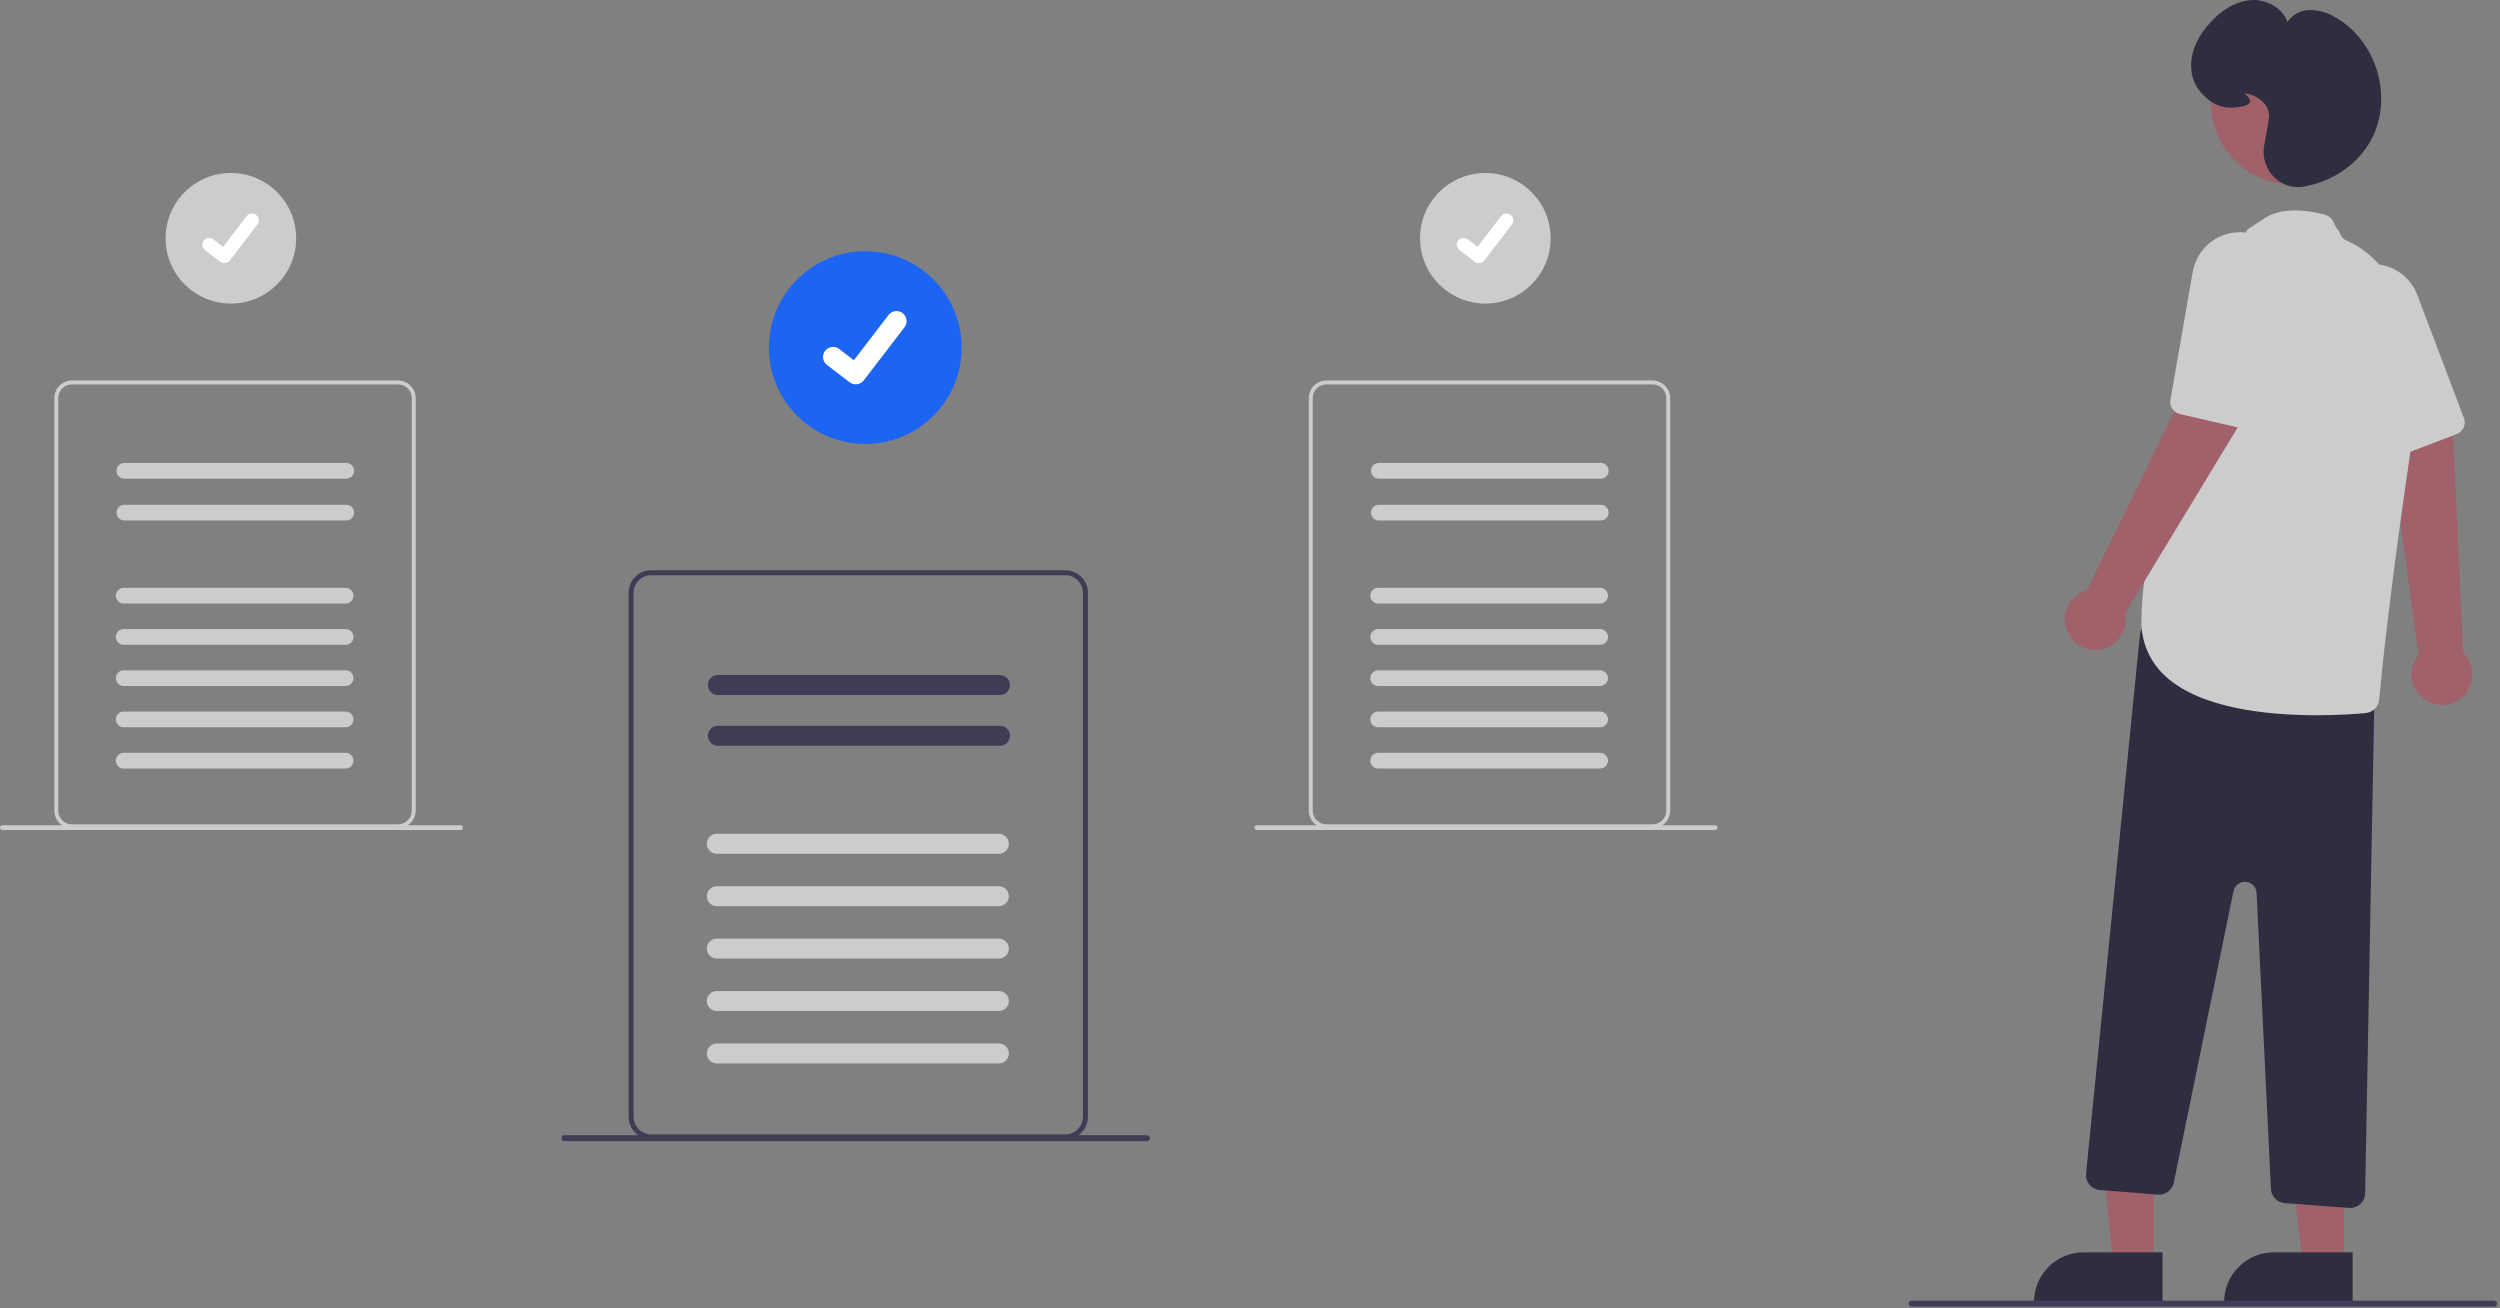 <svg width="837" height="438" viewBox="0 0 837 438" fill="none" xmlns="http://www.w3.org/2000/svg">
<rect x="0" y="0" width="837" height="438" fill="#808080" stroke="none"/>
<g clip-path="url(#clip0_512_210)">
<path d="M812.404 234.609C811.121 233.867 810.016 232.853 809.168 231.639C808.319 230.424 807.746 229.038 807.491 227.578C807.236 226.118 807.304 224.62 807.69 223.189C808.076 221.758 808.771 220.43 809.726 219.297L799.156 142.033L821.175 143.114L824.632 218.477C826.43 220.208 827.531 222.538 827.725 225.026C827.919 227.514 827.193 229.987 825.686 231.976C824.178 233.964 821.994 235.331 819.546 235.816C817.098 236.302 814.557 235.872 812.404 234.609Z" fill="#A0616A"/>
<path d="M824.198 144.138C823.746 144.669 823.168 145.078 822.517 145.327L802.729 152.879C801.735 153.258 800.633 153.242 799.651 152.834C798.668 152.426 797.88 151.657 797.448 150.685L779.919 111.292C778.236 107.637 777.949 103.493 779.114 99.642C779.974 96.894 781.56 94.429 783.705 92.506C785.849 90.584 788.473 89.275 791.299 88.719C793.472 88.271 795.717 88.303 797.877 88.811C800.465 89.388 802.868 90.602 804.869 92.341C806.87 94.081 808.406 96.292 809.338 98.775L824.923 139.975C825.184 140.67 825.255 141.423 825.127 142.155C825 142.887 824.679 143.571 824.198 144.138Z" fill="#CCCCCC"/>
<path d="M721.082 423.193H707.391L702.425 370.136L721.082 370.386V423.193Z" fill="#A0616A"/>
<path d="M697.612 419.282H724.012V435.907H680.984C680.984 431.498 682.735 427.269 685.853 424.151C688.971 421.033 693.199 419.282 697.609 419.282H697.612Z" fill="#2F2E41"/>
<path d="M784.735 423.194H771.044L764.531 370.386H784.737L784.735 423.194Z" fill="#A0616A"/>
<path d="M761.265 419.282H787.665V435.907H744.637C744.637 431.498 746.389 427.269 749.507 424.151C752.625 421.033 756.853 419.282 761.262 419.282H761.265Z" fill="#2F2E41"/>
<path d="M786.457 404.405L764.957 402.813C763.734 402.722 762.585 402.188 761.728 401.309C760.87 400.431 760.364 399.27 760.302 398.045L755.508 298.957C755.462 298.006 755.071 297.105 754.408 296.422C753.745 295.739 752.855 295.322 751.906 295.248C750.958 295.175 750.014 295.45 749.254 296.022C748.493 296.594 747.968 297.424 747.775 298.357L727.775 395.967C727.528 397.168 726.85 398.238 725.87 398.974C724.889 399.711 723.674 400.064 722.452 399.967L703.013 398.413C702.356 398.36 701.715 398.178 701.127 397.878C700.539 397.578 700.017 397.165 699.589 396.662C699.161 396.16 698.836 395.578 698.633 394.951C698.43 394.323 698.352 393.661 698.405 393.003C698.407 392.97 698.41 392.937 698.413 392.905L716.447 212.579C716.517 211.874 716.736 211.192 717.088 210.577C717.441 209.963 717.919 209.43 718.492 209.014C719.065 208.597 719.72 208.307 720.413 208.161C721.106 208.015 721.822 208.018 722.514 208.169L791.088 223.075C792.223 223.325 793.238 223.959 793.959 224.87C794.68 225.781 795.064 226.914 795.046 228.076L791.853 399.487C791.827 400.802 791.289 402.054 790.352 402.976C789.415 403.897 788.154 404.416 786.84 404.419C786.712 404.418 786.585 404.413 786.457 404.405Z" fill="#2F2E41"/>
<path d="M767.646 61.806C782.794 61.806 795.074 49.526 795.074 34.377C795.074 19.229 782.794 6.949 767.646 6.949C752.497 6.949 740.218 19.229 740.218 34.377C740.218 49.526 752.497 61.806 767.646 61.806Z" fill="#A0616A"/>
<path d="M725.09 226.487C722.452 224.122 720.358 221.213 718.952 217.962C717.546 214.71 716.861 211.193 716.945 207.652C716.945 168.23 751.068 80.152 752.137 77.409C752.237 76.747 753.136 76.461 757.864 73.27C762.592 70.079 769.407 69.586 778.122 71.812C779.007 72.038 779.814 72.504 780.454 73.157C781.094 73.811 781.542 74.627 781.751 75.518L783.372 77.86C783.513 78.454 783.792 79.007 784.186 79.474C784.581 79.94 785.079 80.308 785.642 80.547C792.67 83.508 815.01 97.162 807.397 148.547C800.326 196.28 797.456 224.347 796.551 234.206C796.444 235.375 795.931 236.47 795.1 237.299C794.269 238.129 793.173 238.641 792.004 238.746C788.558 239.054 782.644 239.465 775.604 239.465C759.269 239.46 736.872 237.26 725.09 226.487Z" fill="#CCCCCC"/>
<path d="M692.315 211.881C691.662 210.551 691.309 209.093 691.281 207.611C691.253 206.129 691.55 204.659 692.152 203.305C692.753 201.95 693.645 200.744 694.763 199.771C695.881 198.799 697.199 198.083 698.623 197.674L732.899 127.627L750.581 140.794L711.459 205.299C711.988 207.739 711.604 210.287 710.378 212.461C709.153 214.636 707.173 216.285 704.813 217.097C702.453 217.908 699.877 217.826 697.573 216.864C695.27 215.903 693.4 214.13 692.317 211.881H692.315Z" fill="#A0616A"/>
<path d="M752.517 143.332C751.846 143.523 751.138 143.54 750.459 143.384L729.819 138.629C728.782 138.39 727.876 137.763 727.288 136.877C726.699 135.991 726.473 134.912 726.656 133.864L734.056 91.386C734.694 87.414 736.765 83.814 739.878 81.264C742.124 79.462 744.815 78.299 747.667 77.897C750.519 77.496 753.426 77.871 756.083 78.984C758.136 79.823 759.983 81.1 761.493 82.725C763.32 84.647 764.64 86.993 765.332 89.553C766.024 92.112 766.067 94.804 765.458 97.385L755.441 140.276C755.27 141.001 754.909 141.666 754.395 142.203C753.881 142.741 753.232 143.13 752.517 143.332Z" fill="#CCCCCC"/>
<path d="M761.223 59.16C759.889 57.798 758.903 56.133 758.351 54.308C757.799 52.483 757.696 50.551 758.052 48.678C759.008 43.678 759.57 40.403 759.677 39.212C760.041 35.139 755.923 31.84 751.849 31.311C751.691 31.291 751.559 31.277 751.449 31.268C751.549 31.369 751.664 31.474 751.762 31.569C752.536 32.295 753.499 33.2 753.27 34.135C753.132 34.697 752.618 35.096 751.699 35.352C745.327 37.136 740.419 35.498 736.254 30.198C735.084 28.691 734.279 26.933 733.903 25.062C732.411 17.742 736.386 11.502 739.984 7.558C742.951 4.304 747.76 0.357 753.825 0.017C758.541 -0.246 764.15 2.468 765.825 7.359C766.617 6.187 767.671 5.216 768.903 4.522C770.136 3.827 771.513 3.429 772.925 3.359C776.146 3.29 779.315 4.171 782.036 5.894C795.336 13.511 801.051 31.66 794.517 45.523C790.407 54.245 781.502 60.736 771.278 62.467C770.638 62.575 769.991 62.63 769.341 62.63C767.824 62.628 766.322 62.319 764.926 61.724C763.53 61.128 762.268 60.257 761.216 59.163L761.223 59.16Z" fill="#2F2E41"/>
<path d="M363.659 195.569C363.082 194.2 362.117 193.029 360.881 192.203C359.646 191.376 358.196 190.93 356.709 190.919H217.984C215.99 190.92 214.078 191.713 212.668 193.123C211.258 194.533 210.465 196.445 210.464 198.439V373.939C210.465 375.934 211.258 377.846 212.668 379.256C214.078 380.666 215.99 381.458 217.984 381.459H356.714C358.708 381.457 360.619 380.664 362.029 379.254C363.439 377.844 364.232 375.933 364.234 373.939V198.439C364.238 197.454 364.044 196.479 363.664 195.569H363.659ZM362.559 373.939C362.558 375.49 361.941 376.977 360.844 378.074C359.747 379.171 358.26 379.788 356.709 379.789H217.984C216.433 379.789 214.945 379.173 213.848 378.076C212.751 376.979 212.135 375.492 212.134 373.94V198.44C212.136 196.89 212.753 195.403 213.85 194.306C214.947 193.21 216.433 192.593 217.984 192.59H356.714C357.883 192.595 359.023 192.947 359.99 193.603C360.957 194.258 361.707 195.187 362.144 196.27C362.229 196.486 362.303 196.707 362.364 196.93C362.497 197.423 362.564 197.93 362.564 198.44L362.559 373.939Z" fill="#3F3D56"/>
<path d="M334.779 249.686H240.343C239.456 249.686 238.606 249.334 237.979 248.707C237.352 248.08 237 247.23 237 246.343C237 245.456 237.352 244.606 237.979 243.979C238.606 243.352 239.456 243 240.343 243H334.779C335.218 243 335.653 243.086 336.058 243.254C336.464 243.422 336.832 243.669 337.143 243.979C337.453 244.29 337.7 244.658 337.868 245.064C338.036 245.469 338.122 245.904 338.122 246.343C338.122 246.782 338.036 247.217 337.868 247.622C337.7 248.028 337.453 248.396 337.143 248.707C336.832 249.017 336.464 249.264 336.058 249.432C335.653 249.6 335.218 249.686 334.779 249.686Z" fill="#3F3D56"/>
<path d="M334.779 232.686H240.343C239.456 232.686 238.606 232.334 237.979 231.707C237.352 231.08 237 230.23 237 229.343C237 228.456 237.352 227.606 237.979 226.979C238.606 226.352 239.456 226 240.343 226H334.779C335.218 226 335.653 226.086 336.058 226.254C336.464 226.422 336.832 226.669 337.143 226.979C337.453 227.29 337.7 227.658 337.868 228.064C338.036 228.469 338.122 228.904 338.122 229.343C338.122 229.782 338.036 230.217 337.868 230.622C337.7 231.028 337.453 231.396 337.143 231.707C336.832 232.017 336.464 232.264 336.058 232.432C335.653 232.6 335.218 232.686 334.779 232.686Z" fill="#3F3D56"/>
<path d="M334.419 285.84H239.983C239.097 285.84 238.246 285.488 237.62 284.861C236.993 284.234 236.64 283.384 236.64 282.497C236.64 281.611 236.993 280.76 237.62 280.133C238.246 279.507 239.097 279.154 239.983 279.154H334.419C334.858 279.154 335.293 279.241 335.699 279.409C336.104 279.577 336.473 279.823 336.783 280.133C337.094 280.444 337.34 280.812 337.508 281.218C337.676 281.624 337.762 282.058 337.762 282.497C337.762 282.936 337.676 283.371 337.508 283.777C337.34 284.182 337.094 284.551 336.783 284.861C336.473 285.172 336.104 285.418 335.699 285.586C335.293 285.754 334.858 285.84 334.419 285.84Z" fill="#CCCCCC"/>
<path d="M334.419 303.391H239.983C239.097 303.391 238.246 303.038 237.62 302.411C236.993 301.785 236.64 300.934 236.64 300.048C236.64 299.161 236.993 298.311 237.62 297.684C238.246 297.057 239.097 296.705 239.983 296.705H334.419C335.306 296.705 336.156 297.057 336.783 297.684C337.41 298.311 337.762 299.161 337.762 300.048C337.762 300.934 337.41 301.785 336.783 302.411C336.156 303.038 335.306 303.391 334.419 303.391Z" fill="#CCCCCC"/>
<path d="M334.419 320.94H239.983C239.097 320.94 238.246 320.588 237.62 319.961C236.993 319.334 236.64 318.484 236.64 317.597C236.64 316.711 236.993 315.86 237.62 315.234C238.246 314.607 239.097 314.254 239.983 314.254H334.419C335.306 314.254 336.156 314.607 336.783 315.234C337.41 315.86 337.762 316.711 337.762 317.597C337.762 318.484 337.41 319.334 336.783 319.961C336.156 320.588 335.306 320.94 334.419 320.94Z" fill="#CCCCCC"/>
<path d="M334.419 338.491H239.983C239.097 338.491 238.246 338.138 237.62 337.512C236.993 336.885 236.64 336.034 236.64 335.148C236.64 334.261 236.993 333.411 237.62 332.784C238.246 332.157 239.097 331.805 239.983 331.805H334.419C335.306 331.805 336.156 332.157 336.783 332.784C337.41 333.411 337.762 334.261 337.762 335.148C337.762 336.034 337.41 336.885 336.783 337.512C336.156 338.138 335.306 338.491 334.419 338.491Z" fill="#CCCCCC"/>
<path d="M334.419 356.04H239.983C239.097 356.04 238.246 355.688 237.62 355.061C236.993 354.434 236.64 353.584 236.64 352.697C236.64 351.811 236.993 350.961 237.62 350.334C238.246 349.707 239.097 349.354 239.983 349.354H334.419C335.306 349.354 336.156 349.707 336.783 350.334C337.41 350.961 337.762 351.811 337.762 352.697C337.762 353.584 337.41 354.434 336.783 355.061C336.156 355.688 335.306 356.04 334.419 356.04Z" fill="#CCCCCC"/>
<path d="M640.005 437.461H835.005C835.27 437.461 835.524 437.356 835.712 437.169C835.899 436.981 836.005 436.727 836.005 436.461C836.005 436.196 835.899 435.942 835.712 435.754C835.524 435.567 835.27 435.461 835.005 435.461H640.005C639.739 435.461 639.485 435.567 639.297 435.754C639.11 435.942 639.005 436.196 639.005 436.461C639.005 436.727 639.11 436.981 639.297 437.169C639.485 437.356 639.739 437.461 640.005 437.461Z" fill="#3F3D56"/>
<path d="M289.697 148.635C307.514 148.635 321.959 134.19 321.959 116.373C321.959 98.555 307.514 84.111 289.697 84.111C271.879 84.111 257.435 98.555 257.435 116.373C257.435 134.19 271.879 148.635 289.697 148.635Z" fill="#1C64F2"/>
<path d="M286.5 128.679C285.774 128.681 285.067 128.446 284.487 128.01L284.451 127.983L276.869 122.183C276.517 121.914 276.222 121.579 276 121.195C275.778 120.812 275.634 120.389 275.576 119.95C275.517 119.511 275.546 119.065 275.661 118.637C275.775 118.21 275.972 117.809 276.242 117.457C276.511 117.106 276.847 116.811 277.231 116.59C277.614 116.368 278.037 116.224 278.476 116.167C278.915 116.109 279.361 116.138 279.789 116.253C280.217 116.368 280.618 116.566 280.969 116.835L285.88 120.601L297.485 105.461C298.028 104.753 298.831 104.289 299.716 104.172C300.602 104.055 301.498 104.294 302.207 104.838L302.208 104.838L302.136 104.938L302.21 104.838C302.918 105.383 303.381 106.186 303.498 107.071C303.615 107.957 303.375 108.852 302.833 109.561L289.183 127.361C288.867 127.772 288.461 128.103 287.996 128.331C287.531 128.559 287.02 128.677 286.503 128.675L286.5 128.679Z" fill="white"/>
<path d="M77.297 101.635C89.371 101.635 99.159 91.847 99.159 79.773C99.159 67.699 89.371 57.911 77.297 57.911C65.222 57.911 55.435 67.699 55.435 79.773C55.435 91.847 65.222 101.635 77.297 101.635Z" fill="#CCCCCC"/>
<path d="M75.129 88.112C74.638 88.112 74.159 87.954 73.765 87.659L73.741 87.641L68.603 83.707C68.137 83.334 67.835 82.793 67.762 82.2C67.69 81.607 67.853 81.009 68.216 80.535C68.579 80.061 69.114 79.748 69.706 79.663C70.297 79.579 70.898 79.729 71.379 80.083L74.707 82.635L82.571 72.379C82.94 71.898 83.484 71.584 84.084 71.505C84.684 71.425 85.29 71.588 85.771 71.956L85.722 72.023L85.772 71.958C86.252 72.326 86.566 72.871 86.645 73.47C86.724 74.07 86.562 74.677 86.194 75.158L76.944 87.222C76.731 87.5 76.455 87.725 76.141 87.879C75.826 88.034 75.479 88.114 75.128 88.113L75.129 88.112Z" fill="white"/>
<path d="M138.732 131.033C138.277 129.955 137.518 129.034 136.546 128.384C135.574 127.733 134.433 127.382 133.264 127.374H24.103C22.534 127.374 21.029 127.998 19.919 129.107C18.81 130.217 18.186 131.721 18.186 133.291V271.384C18.186 272.953 18.81 274.457 19.919 275.567C21.029 276.676 22.534 277.3 24.103 277.301H133.264C134.832 277.298 136.336 276.674 137.445 275.565C138.554 274.456 139.178 272.952 139.181 271.384V133.291C139.183 132.515 139.03 131.748 138.732 131.033ZM137.867 271.385C137.864 272.604 137.379 273.772 136.517 274.635C135.654 275.497 134.486 275.982 133.267 275.985H24.103C22.883 275.985 21.712 275.5 20.85 274.637C19.987 273.775 19.503 272.605 19.503 271.385V133.291C19.505 132.071 19.99 130.903 20.852 130.04C21.715 129.178 22.883 128.693 24.103 128.691H133.264C134.183 128.694 135.081 128.972 135.842 129.489C136.604 130.005 137.193 130.737 137.537 131.591C137.603 131.76 137.661 131.934 137.71 132.11C137.814 132.497 137.867 132.896 137.868 133.298L137.867 271.385Z" fill="#CCCCCC"/>
<path d="M115.719 202.064H41.413C40.715 202.064 40.046 201.787 39.552 201.293C39.059 200.8 38.782 200.131 38.782 199.433C38.782 198.736 39.059 198.067 39.552 197.573C40.046 197.08 40.715 196.803 41.413 196.803H115.719C116.417 196.803 117.086 197.08 117.58 197.573C118.073 198.067 118.35 198.736 118.35 199.433C118.35 200.131 118.073 200.8 117.58 201.293C117.086 201.787 116.417 202.064 115.719 202.064Z" fill="#CCCCCC"/>
<path d="M115.938 174.261H41.63C40.933 174.261 40.264 173.984 39.77 173.491C39.277 172.997 39 172.328 39 171.631C39 170.933 39.277 170.264 39.77 169.77C40.264 169.277 40.933 169 41.63 169H115.938C116.635 169 117.304 169.277 117.798 169.77C118.291 170.264 118.568 170.933 118.568 171.631C118.568 172.328 118.291 172.997 117.798 173.491C117.304 173.984 116.635 174.261 115.938 174.261Z" fill="#CCCCCC"/>
<path d="M115.938 160.261H41.63C40.933 160.261 40.264 159.984 39.77 159.491C39.277 158.997 39 158.328 39 157.631C39 156.933 39.277 156.264 39.77 155.77C40.264 155.277 40.933 155 41.63 155H115.938C116.635 155 117.304 155.277 117.798 155.77C118.291 156.264 118.568 156.933 118.568 157.631C118.568 158.328 118.291 158.997 117.798 159.491C117.304 159.984 116.635 160.261 115.938 160.261Z" fill="#CCCCCC"/>
<path d="M115.719 215.878H41.413C40.715 215.878 40.046 215.601 39.552 215.107C39.059 214.614 38.782 213.945 38.782 213.247C38.782 212.55 39.059 211.88 39.552 211.387C40.046 210.894 40.715 210.617 41.413 210.617H115.719C116.417 210.617 117.086 210.894 117.58 211.387C118.073 211.88 118.35 212.55 118.35 213.247C118.35 213.945 118.073 214.614 117.58 215.107C117.086 215.601 116.417 215.878 115.719 215.878Z" fill="#CCCCCC"/>
<path d="M115.719 229.682H41.413C40.715 229.682 40.046 229.405 39.552 228.912C39.059 228.419 38.782 227.75 38.782 227.052C38.782 226.354 39.059 225.685 39.552 225.192C40.046 224.699 40.715 224.421 41.413 224.421H115.719C116.417 224.421 117.086 224.699 117.58 225.192C118.073 225.685 118.35 226.354 118.35 227.052C118.35 227.75 118.073 228.419 117.58 228.912C117.086 229.405 116.417 229.682 115.719 229.682Z" fill="#CCCCCC"/>
<path d="M115.719 243.495H41.413C40.715 243.495 40.046 243.218 39.552 242.725C39.059 242.232 38.782 241.563 38.782 240.865C38.782 240.167 39.059 239.498 39.552 239.005C40.046 238.512 40.715 238.234 41.413 238.234H115.719C116.417 238.234 117.086 238.512 117.58 239.005C118.073 239.498 118.35 240.167 118.35 240.865C118.35 241.563 118.073 242.232 117.58 242.725C117.086 243.218 116.417 243.495 115.719 243.495Z" fill="#CCCCCC"/>
<path d="M115.719 257.302H41.413C40.715 257.302 40.046 257.024 39.552 256.531C39.059 256.038 38.782 255.369 38.782 254.671C38.782 253.973 39.059 253.304 39.552 252.811C40.046 252.318 40.715 252.041 41.413 252.041H115.719C116.417 252.041 117.086 252.318 117.58 252.811C118.073 253.304 118.35 253.973 118.35 254.671C118.35 255.369 118.073 256.038 117.58 256.531C117.086 257.024 116.417 257.302 115.719 257.302Z" fill="#CCCCCC"/>
<path d="M0.791 277.878H154.225C154.434 277.878 154.634 277.795 154.782 277.647C154.93 277.5 155.012 277.299 155.012 277.091C155.012 276.882 154.93 276.682 154.782 276.534C154.634 276.387 154.434 276.304 154.225 276.304H0.791C0.688 276.303 0.586 276.323 0.49 276.362C0.394 276.401 0.307 276.458 0.234 276.531C0.16 276.604 0.102 276.69 0.062 276.785C0.022 276.881 0.001 276.983 1.26948e-05 277.086C-0.001 277.19 0.019 277.292 0.058 277.388C0.097 277.483 0.155 277.571 0.227 277.644C0.3 277.718 0.386 277.776 0.482 277.816C0.577 277.856 0.679 277.877 0.783 277.878H0.791Z" fill="#CCCCCC"/>
<path d="M497.296 101.635C509.37 101.635 519.158 91.847 519.158 79.773C519.158 67.699 509.37 57.911 497.296 57.911C485.222 57.911 475.434 67.699 475.434 79.773C475.434 91.847 485.222 101.635 497.296 101.635Z" fill="#CCCCCC"/>
<path d="M495.129 88.112C494.638 88.112 494.159 87.954 493.765 87.659L493.741 87.641L488.603 83.707C488.137 83.334 487.835 82.793 487.763 82.2C487.69 81.607 487.853 81.009 488.216 80.535C488.58 80.061 489.114 79.748 489.706 79.663C490.297 79.579 490.898 79.729 491.379 80.083L494.708 82.635L502.572 72.379C502.94 71.898 503.484 71.584 504.084 71.505C504.684 71.425 505.291 71.588 505.771 71.956L505.723 72.023L505.773 71.958C506.252 72.326 506.566 72.871 506.645 73.47C506.724 74.07 506.562 74.677 506.194 75.158L496.944 87.222C496.731 87.5 496.455 87.725 496.141 87.879C495.826 88.034 495.479 88.114 495.129 88.113L495.129 88.112Z" fill="white"/>
<path d="M558.731 131.033C558.277 129.955 557.517 129.034 556.546 128.384C555.574 127.733 554.433 127.382 553.263 127.374H444.102C442.533 127.374 441.029 127.998 439.919 129.107C438.81 130.217 438.186 131.721 438.185 133.291V271.384C438.186 272.953 438.81 274.457 439.919 275.567C441.029 276.676 442.533 277.3 444.102 277.301H553.263C554.832 277.298 556.336 276.674 557.445 275.565C558.554 274.456 559.178 272.952 559.18 271.384V133.291C559.183 132.515 559.03 131.748 558.731 131.033ZM557.866 271.385C557.864 272.604 557.379 273.772 556.517 274.635C555.654 275.497 554.486 275.982 553.266 275.985H444.102C443.498 275.985 442.9 275.866 442.342 275.634C441.784 275.403 441.277 275.064 440.85 274.637C440.423 274.21 440.084 273.703 439.853 273.145C439.621 272.587 439.502 271.989 439.502 271.385V133.291C439.505 132.071 439.99 130.903 440.852 130.04C441.715 129.178 442.883 128.693 444.102 128.691H553.263C554.183 128.694 555.081 128.972 555.842 129.489C556.603 130.005 557.193 130.737 557.536 131.591C557.603 131.76 557.661 131.934 557.709 132.11C557.814 132.497 557.867 132.896 557.867 133.298L557.866 271.385Z" fill="#CCCCCC"/>
<path d="M535.719 202.064H461.412C460.715 202.064 460.046 201.787 459.552 201.293C459.059 200.8 458.782 200.131 458.782 199.433C458.782 198.736 459.059 198.067 459.552 197.573C460.046 197.08 460.715 196.803 461.412 196.803H535.719C536.417 196.803 537.086 197.08 537.58 197.573C538.073 198.067 538.35 198.736 538.35 199.433C538.35 200.131 538.073 200.8 537.58 201.293C537.086 201.787 536.417 202.064 535.719 202.064Z" fill="#CCCCCC"/>
<path d="M535.938 174.261H461.63C460.933 174.261 460.264 173.984 459.77 173.491C459.277 172.997 459 172.328 459 171.631C459 170.933 459.277 170.264 459.77 169.77C460.264 169.277 460.933 169 461.63 169H535.938C536.635 169 537.304 169.277 537.798 169.77C538.291 170.264 538.568 170.933 538.568 171.631C538.568 172.328 538.291 172.997 537.798 173.491C537.304 173.984 536.635 174.261 535.938 174.261Z" fill="#CCCCCC"/>
<path d="M535.938 160.261H461.63C460.933 160.261 460.264 159.984 459.77 159.491C459.277 158.997 459 158.328 459 157.631C459 156.933 459.277 156.264 459.77 155.77C460.264 155.277 460.933 155 461.63 155H535.938C536.635 155 537.304 155.277 537.798 155.77C538.291 156.264 538.568 156.933 538.568 157.631C538.568 158.328 538.291 158.997 537.798 159.491C537.304 159.984 536.635 160.261 535.938 160.261Z" fill="#CCCCCC"/>
<path d="M535.719 215.878H461.412C460.715 215.878 460.046 215.601 459.552 215.107C459.059 214.614 458.782 213.945 458.782 213.247C458.782 212.55 459.059 211.88 459.552 211.387C460.046 210.894 460.715 210.617 461.412 210.617H535.719C536.417 210.617 537.086 210.894 537.58 211.387C538.073 211.88 538.35 212.55 538.35 213.247C538.35 213.945 538.073 214.614 537.58 215.107C537.086 215.601 536.417 215.878 535.719 215.878Z" fill="#CCCCCC"/>
<path d="M535.719 229.682H461.412C460.715 229.682 460.046 229.405 459.552 228.912C459.059 228.419 458.782 227.75 458.782 227.052C458.782 226.354 459.059 225.685 459.552 225.192C460.046 224.699 460.715 224.421 461.412 224.421H535.719C536.417 224.421 537.086 224.699 537.58 225.192C538.073 225.685 538.35 226.354 538.35 227.052C538.35 227.75 538.073 228.419 537.58 228.912C537.086 229.405 536.417 229.682 535.719 229.682Z" fill="#CCCCCC"/>
<path d="M535.719 243.495H461.412C460.715 243.495 460.046 243.218 459.552 242.725C459.059 242.232 458.782 241.563 458.782 240.865C458.782 240.167 459.059 239.498 459.552 239.005C460.046 238.512 460.715 238.234 461.412 238.234H535.719C536.417 238.234 537.086 238.512 537.58 239.005C538.073 239.498 538.35 240.167 538.35 240.865C538.35 241.563 538.073 242.232 537.58 242.725C537.086 243.218 536.417 243.495 535.719 243.495Z" fill="#CCCCCC"/>
<path d="M535.719 257.302H461.412C460.715 257.302 460.046 257.024 459.552 256.531C459.059 256.038 458.782 255.369 458.782 254.671C458.782 253.973 459.059 253.304 459.552 252.811C460.046 252.318 460.715 252.041 461.412 252.041H535.719C536.417 252.041 537.086 252.318 537.58 252.811C538.073 253.304 538.35 253.973 538.35 254.671C538.35 255.369 538.073 256.038 537.58 256.531C537.086 257.024 536.417 257.302 535.719 257.302Z" fill="#CCCCCC"/>
<path d="M420.791 277.878H574.225C574.434 277.878 574.634 277.795 574.782 277.647C574.93 277.5 575.012 277.299 575.012 277.091C575.012 276.882 574.93 276.682 574.782 276.534C574.634 276.387 574.434 276.304 574.225 276.304H420.791C420.688 276.303 420.586 276.323 420.49 276.362C420.394 276.401 420.307 276.458 420.234 276.531C420.16 276.604 420.102 276.69 420.062 276.785C420.022 276.881 420.001 276.983 420 277.086C419.999 277.19 420.019 277.292 420.058 277.388C420.097 277.483 420.155 277.571 420.227 277.644C420.3 277.718 420.386 277.776 420.482 277.816C420.577 277.856 420.679 277.877 420.783 277.878H420.791Z" fill="#CCCCCC"/>
<path d="M189.004 382.059H384.004C384.27 382.059 384.524 381.954 384.711 381.766C384.899 381.579 385.004 381.324 385.004 381.059C385.004 380.794 384.899 380.539 384.711 380.352C384.524 380.164 384.27 380.059 384.004 380.059H189.004C188.739 380.059 188.485 380.164 188.297 380.352C188.11 380.539 188.004 380.794 188.004 381.059C188.004 381.324 188.11 381.579 188.297 381.766C188.485 381.954 188.739 382.059 189.004 382.059Z" fill="#3F3D56"/>
</g>
<defs>
<clipPath id="clip0_512_210">
<rect width="836.004" height="437.462" fill="white"/>
</clipPath>
</defs>
</svg>
